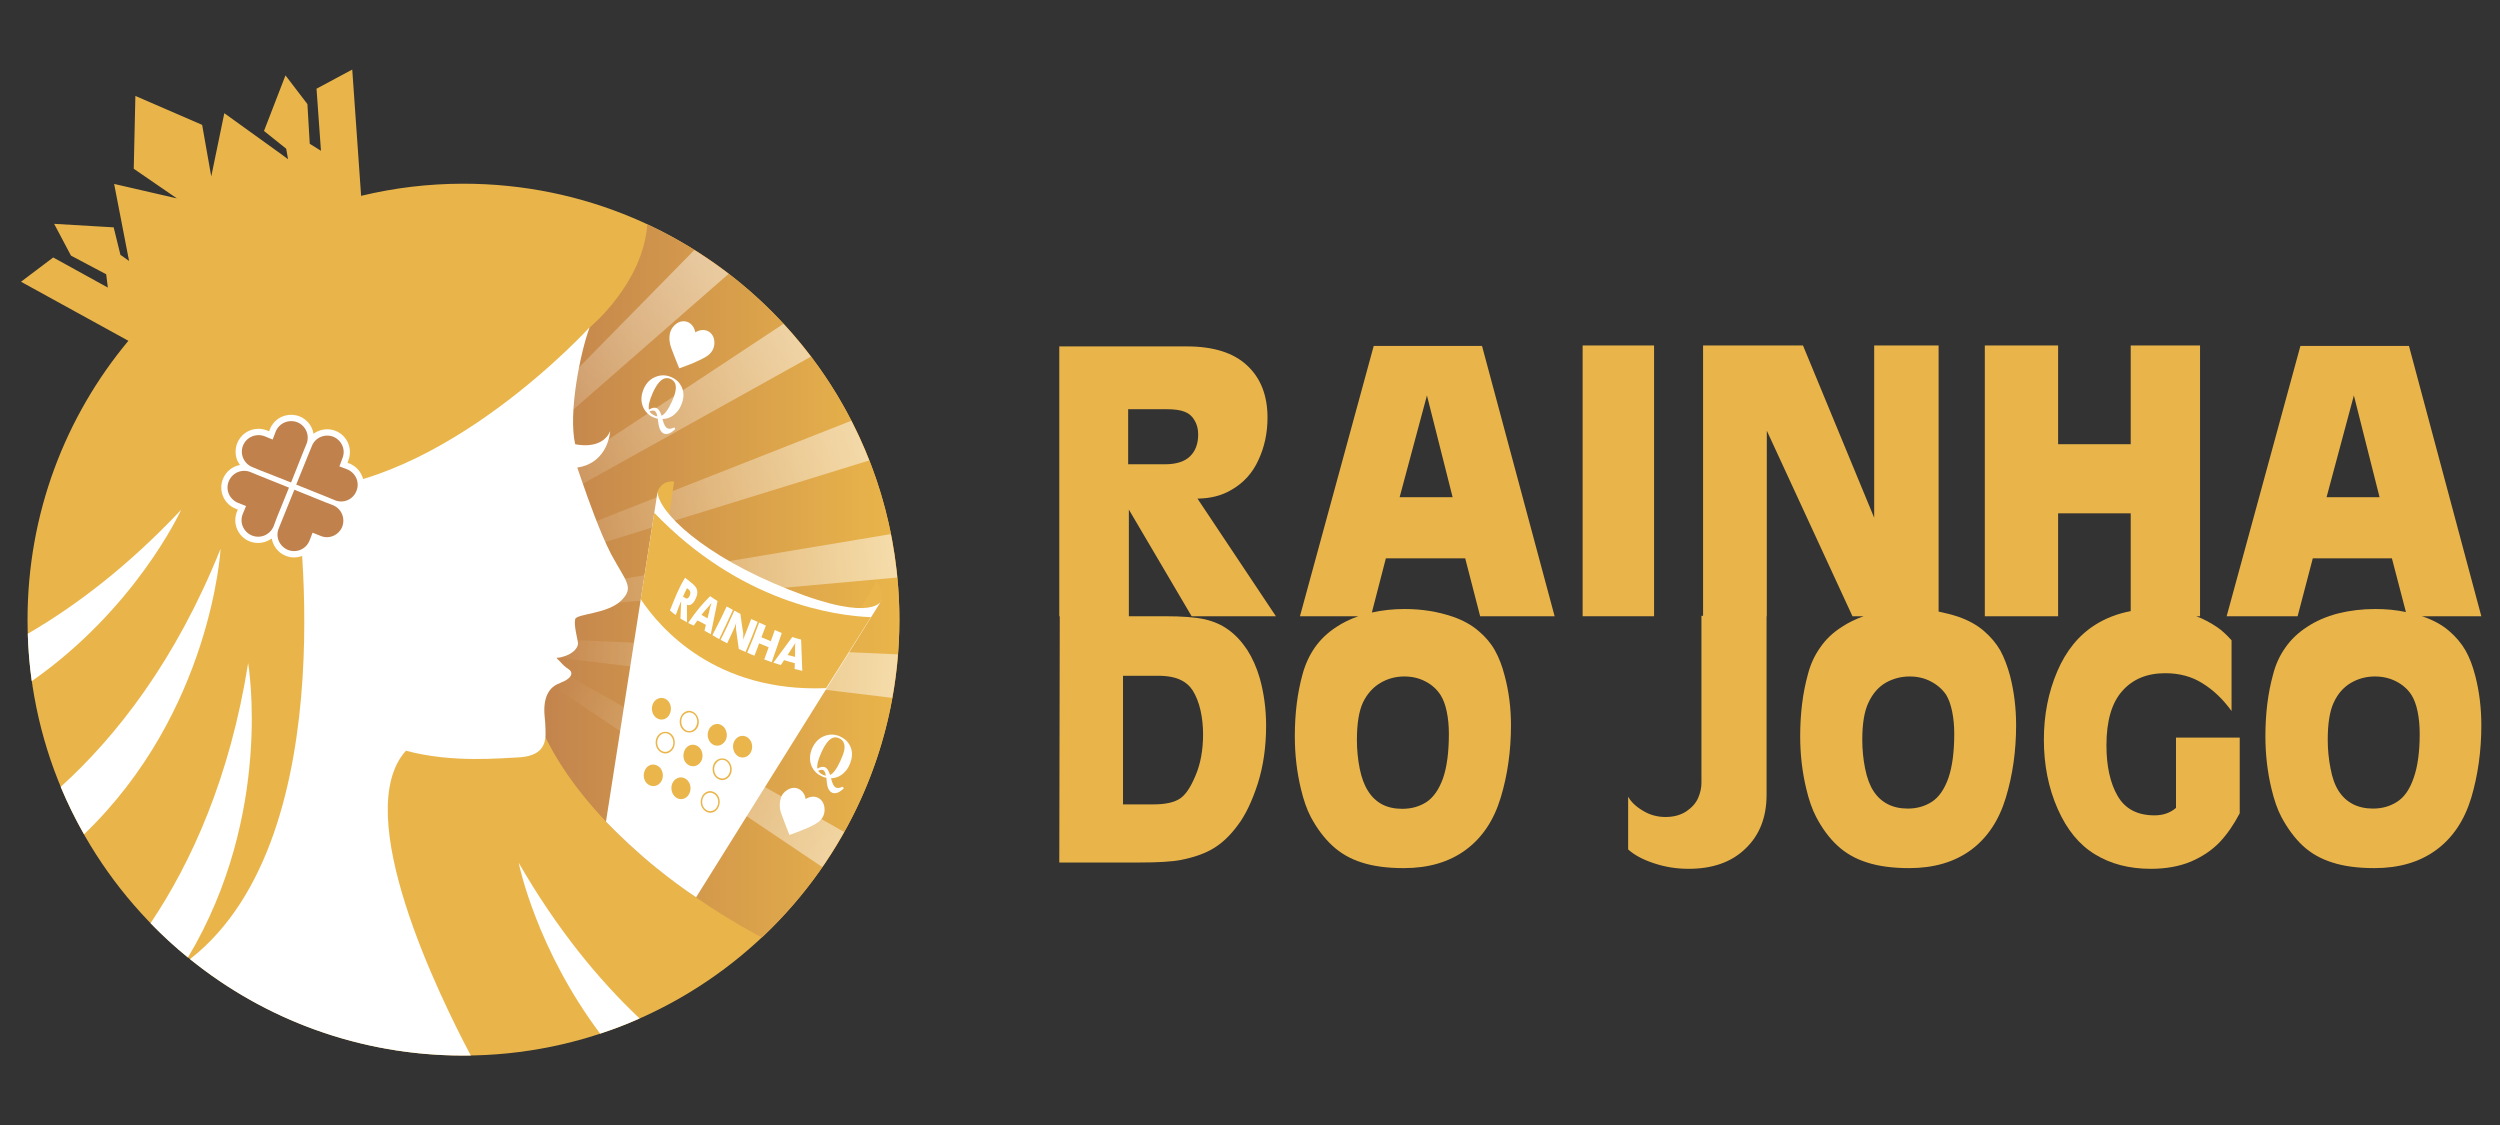 <svg version="1.2" xmlns="http://www.w3.org/2000/svg" viewBox="0 0 1071 482" width="1071" height="482">
	<rect x="0" y="0" width="1071" height="482" fill="#333333" stroke="none"/>
	<title>Rainha do Jogo Final-2-ai</title>
	<defs>
		<linearGradient id="g1" x2="1" gradientUnits="userSpaceOnUse" gradientTransform="matrix(162.966,0,0,305.442,222.319,96.112)">
			<stop offset="0" stop-color="#c0814d"/>
			<stop offset="1" stop-color="#eab54a"/>
		</linearGradient>
		<clipPath clipPathUnits="userSpaceOnUse" id="cp1">
			<path d="m385.28 265.49c0 53.64-22.62 101.99-58.84 136.06-8.21-4.2-74.88-39.61-96.31-93.68-22.86-57.7 11.69-147.09 11.69-147.09l10.79-20.52c0 0 22.91-18.76 24.67-44.15 63.81 29.69 108 94.35 108 169.38z"/>
		</clipPath>
		<linearGradient id="g2" x2="1" gradientUnits="userSpaceOnUse" gradientTransform="matrix(148.08,91.554,-10.821,17.501,621.014,-326.372)">
			<stop offset="0" stop-color="#ffffff" stop-opacity="0"/>
			<stop offset="1" stop-color="#ffffff" stop-opacity="1"/>
		</linearGradient>
		<linearGradient id="g3" x2="1" gradientUnits="userSpaceOnUse" gradientTransform="matrix(173.516,14.218,-1.68,20.508,290.35,-446.406)">
			<stop offset="0" stop-color="#ffffff" stop-opacity="0"/>
			<stop offset="1" stop-color="#ffffff" stop-opacity="1"/>
		</linearGradient>
		<linearGradient id="g4" x2="1" gradientUnits="userSpaceOnUse" gradientTransform="matrix(172.68,-22.169,2.62,20.409,138.16,-462.46)">
			<stop offset="0" stop-color="#ffffff" stop-opacity="0"/>
			<stop offset="1" stop-color="#ffffff" stop-opacity="1"/>
		</linearGradient>
		<linearGradient id="g5" x2="1" gradientUnits="userSpaceOnUse" gradientTransform="matrix(164.298,-57.586,6.806,19.418,-14.041,-446.522)">
			<stop offset="0" stop-color="#ffffff" stop-opacity="0"/>
			<stop offset="1" stop-color="#ffffff" stop-opacity="1"/>
		</linearGradient>
		<linearGradient id="g6" x2="1" gradientUnits="userSpaceOnUse" gradientTransform="matrix(148.735,-90.487,10.695,17.579,-159.603,-399.287)">
			<stop offset="0" stop-color="#ffffff" stop-opacity="0"/>
			<stop offset="1" stop-color="#ffffff" stop-opacity="1"/>
		</linearGradient>
		<linearGradient id="g7" x2="1" gradientUnits="userSpaceOnUse" gradientTransform="matrix(126.671,-119.434,14.116,14.971,-292.163,-322.821)">
			<stop offset="0" stop-color="#ffffff" stop-opacity="0"/>
			<stop offset="1" stop-color="#ffffff" stop-opacity="1"/>
		</linearGradient>
	</defs>
	<style>
		.s0 { fill: #e9b54a } 
		.s1 { fill: url(#g1) } 
		.s2 { fill: url(#g2) } 
		.s3 { fill: url(#g3) } 
		.s4 { fill: url(#g4) } 
		.s5 { fill: url(#g5) } 
		.s6 { fill: url(#g6) } 
		.s7 { fill: url(#g7) } 
		.s8 { fill: #eab54a } 
		.s9 { fill: #ffffff } 
		.s10 { fill: #c0814d } 
	</style>
	<g id="Layer 3">
		<g id="&lt;Group&gt;">
			<g id="&lt;Group&gt;">
				<path id="&lt;Path&gt;" class="s0" d="m198.5 78.7c-15.1 0-29.7 1.8-43.8 5.2l-3.8-54.1-15.3 8.2 1.9 26.6-4.8-3-1-17-9.4-12.3-9.2 23.8 9.5 7.6 0.2 1.1 0.6 3.4-3.4-2.5-23.9-17.2-5.6 27.1-3.9-22.1-28.6-12.4-0.7 31.2 18.5 12.7-26.9-6.2 5.6 28.9 0.8 4.1-2.8-2-0.9-0.6-2.9-11.8-25.5-1.5 7.2 13.6 15.1 8 0.7 5.7-23.4-12.9-13.8 10.4 46 25.3c-27 32.4-43.2 74-43.2 119.5 0 103.1 83.6 186.7 186.7 186.7 103.2 0 186.8-83.6 186.8-186.7 0-103.2-83.6-186.8-186.8-186.8z"/>
				<path id="&lt;Path&gt;" class="s1" d="m385.3 265.5c0 53.6-22.6 102-58.9 136.1-8.2-4.2-74.8-39.7-96.3-93.7-22.8-57.7 11.7-147.1 11.7-147.1l10.8-20.5c0 0 22.9-18.8 24.7-44.2 63.8 29.7 108 94.4 108 169.4z"/>
				<g id="&lt;Clip Group&gt;" clip-path="url(#cp1)">
					<g id="&lt;Group&gt;" style="opacity: .6">
						<path id="&lt;Path&gt;" class="s2" d="m238.4 294.9l3.8-6.2 149.4 84.7-10.7 17.3z"/>
						<path id="&lt;Path&gt;" class="s3" d="m232 280.9l0.6-7.3 171.6 7.6-1.7 20.2z"/>
						<path id="&lt;Path&gt;" class="s4" d="m232.3 261.1l-0.9-7.2 169.4-28.3 2.6 20.1z"/>
						<path id="&lt;Path&gt;" class="s5" d="m228.5 241.7l-2.4-6.9 159.8-62.9 6.7 19.1z"/>
						<path id="&lt;Path&gt;" class="s6" d="m220.7 223.4l-3.8-6.2 143.3-94.7 10.5 17.3z"/>
						<path id="&lt;Path&gt;" class="s7" d="m209.3 207.2l-5-5.3 120.4-122.5 13.9 14.8z"/>
					</g>
				</g>
				<g id="&lt;Group&gt;">
					<g id="&lt;Group&gt;">
						<path id="&lt;Path&gt;" class="s8" d="m281.7 210.7c0 0 1.4-5 7.1-4.4l-4.9 33.1-2.9-24.3z"/>
						<path id="&lt;Path&gt;" class="s8" d="m375.6 249c0 0 2.8 3.2 2.2 8l-13.3 14.5 3.5-10z"/>
						<path id="&lt;Path&gt;" class="s9" d="m281.7 210.7l-22.1 141.3c6.1 6.3 13.3 13.1 21.7 19.9 5.8 4.7 11.5 8.9 16.9 12.5q39.8-63.7 79.6-127.4c0 0-2.9 10.3-39.8-4.4-36.9-14.6-56-33.3-56.3-41.9z"/>
						<path id="&lt;Path&gt;" class="s8" d="m373.1 264.4l-19.2 30.4c-47.3 1.9-71.1-25.6-79.4-38.1l5.8-37c37 38.5 77.4 44.1 92.8 44.7z"/>
						<g id="&lt;Group&gt;">
							<g id="&lt;Group&gt;">
								<path id="&lt;Compound Path&gt;" fill-rule="evenodd" class="s9" d="m287 261.5c2.5-6.1 3.6-9.3 6.5-14 1 0.8 1.5 1.2 2.5 2q1.5 1.2 1.9 1.8 0.5 0.6 0.7 1.4 0.2 0.8 0.1 1.8-0.2 1-0.7 2-0.7 1.6-1.7 2.3-0.9 0.7-2 0.3c0 3 0 4.6 0 7.5-1.1-0.6-1.6-0.9-2.8-1.6 0.1-3 0.2-4.5 0.3-7.5-1 2.3-1.4 3.6-2.3 6-1-0.7-1.5-1.1-2.5-2zm5.6-5.9c0.2 0.1 0.3 0.2 0.5 0.3q0.8 0.6 1.3 0.5 0.6-0.2 1-1.1 0.5-1 0.3-1.7-0.1-0.6-0.9-1.3c-0.2-0.1-0.3-0.2-0.5-0.3-0.7 1.3-1 2.1-1.7 3.6z"/>
								<path id="&lt;Compound Path&gt;" fill-rule="evenodd" class="s9" d="m294.8 266.9c3.6-5.3 5.5-7.5 9.4-11.5 1.3 0.8 1.9 1.3 3.2 2.1-1.2 5.7-1.7 8.5-2.9 14.2-1.1-0.6-1.7-1-2.7-1.5 0.2-1 0.4-1.5 0.6-2.5-1.5-0.9-2.2-1.2-3.6-1.9-0.6 0.8-1 1.3-1.6 2.2-1-0.4-1.4-0.7-2.4-1.1zm5.7-3.5c1 0.6 1.6 0.9 2.6 1.5 0.5-1.9 0.7-2.8 1.1-4.7q0.1-0.2 0.2-0.6 0.1-0.3 0.2-0.5 0.1-0.3 0.2-0.7-0.4 0.4-0.7 0.7-0.1 0.3-0.5 0.7c-1.3 1.4-1.9 2.1-3.1 3.6z"/>
								<path id="&lt;Compound Path&gt;" class="s9" d="m305.2 272.1c2.5-4.9 3.8-7.3 6.1-12.3 1.1 0.6 1.6 0.9 2.7 1.5-2.3 5-3.5 7.5-5.9 12.5-1.2-0.7-1.8-1-2.9-1.7z"/>
								<path id="&lt;Compound Path&gt;" class="s9" d="m308.7 274.1c2.5-4.9 3.6-7.4 5.9-12.5 1 0.6 1.6 0.8 2.6 1.4 0.4 3.4 0.7 5.1 1.2 8.4 0 0.2 0 0.6 0 1q0 0.4 0 0.8 0 0.5 0 0.9 0.2-0.8 0.5-1.4 0.1-0.5 0.4-1.1c1-2.6 1.5-3.8 2.5-6.4 1.1 0.5 1.7 0.7 2.8 1.2-2 5.2-3 7.8-5.2 12.9-1.1-0.5-1.7-0.7-2.9-1.3-0.5-3.4-0.7-5.1-1.2-8.5q0-0.2 0-1 0-0.4 0-0.8 0-0.4 0.1-0.9-0.2 0.4-0.3 0.8-0.1 0.4-0.2 0.7-0.2 0.5-0.5 1.1c-1.1 2.5-1.7 3.7-2.9 6.2-1.1-0.6-1.7-0.9-2.8-1.5z"/>
								<path id="&lt;Compound Path&gt;" class="s9" d="m320.1 279.6c2.2-5.1 3.2-7.7 5.1-12.9 1.1 0.5 1.7 0.8 2.9 1.3-0.8 2-1.1 3-1.9 5 1.6 0.7 2.4 1 4 1.7 0.7-1.9 1.1-2.9 1.7-4.8 1.2 0.5 1.8 0.8 3 1.3-1.6 4.8-2.5 7.3-4.3 12.5-1.3-0.5-1.9-0.7-3.2-1.2 0.8-2.1 1.2-3.2 1.9-5.2-1.6-0.7-2.4-1-4.1-1.7-0.7 2.1-1.2 3.2-2 5.3-1.2-0.5-1.9-0.7-3.1-1.3z"/>
								<path id="&lt;Compound Path&gt;" fill-rule="evenodd" class="s9" d="m331.3 283.9c3.4-4.7 5.1-6.8 8.1-11 1.5 0.5 2.3 0.7 3.8 1.1 0.2 5.1 0.3 7.5 0.5 13.4-1.3-0.3-2-0.5-3.3-0.8 0-1 0.1-1.5 0.1-2.5-1.9-0.5-2.8-0.7-4.6-1.3-0.6 0.9-0.8 1.3-1.4 2.1-1.3-0.4-1.9-0.6-3.2-1zm6.1-3.3c1.2 0.3 1.9 0.5 3.2 0.8 0-1.7 0-2.6 0-4.3q0-0.3 0-0.6 0.1-0.2 0.1-0.5 0-0.3 0-0.6-0.2 0.4-0.4 0.8-0.2 0.2-0.5 0.7c-0.9 1.4-1.4 2.2-2.4 3.7z"/>
							</g>
						</g>
					</g>
					<path id="&lt;Path&gt;" class="s8" d="m287.1 305.4c-0.8 2.4-3.2 3.5-5.3 2.5-2.1-1-3.1-3.7-2.2-6.1 0.8-2.3 3.2-3.4 5.3-2.5 2.1 1 3.1 3.7 2.2 6.1z"/>
					<path id="&lt;Path&gt;" class="s8" d="m311.1 316.6c-0.9 2.3-3.3 3.5-5.4 2.5-2.1-1-3.1-3.7-2.2-6.1 0.8-2.3 3.2-3.5 5.3-2.5 2.1 1 3.1 3.7 2.3 6.1z"/>
					<path id="&lt;Path&gt;" class="s8" d="m300.7 325.4c-0.9 2.4-3.3 3.5-5.4 2.5-2.1-0.9-3.1-3.6-2.2-6 0.8-2.4 3.2-3.5 5.3-2.5 2.1 0.9 3.1 3.7 2.3 6z"/>
					<path id="&lt;Path&gt;" class="s8" d="m321.9 321.7c-0.8 2.3-3.2 3.4-5.3 2.5-2.1-1-3.1-3.7-2.3-6.1 0.9-2.4 3.3-3.5 5.4-2.5 2.1 1 3.1 3.7 2.2 6.1z"/>
					<path id="&lt;Compound Path&gt;" fill-rule="evenodd" class="s8" d="m296.8 304.9c2.1 1 3.1 3.7 2.3 6.1-0.7 1.8-2.2 2.8-3.8 2.8q-0.8 0-1.6-0.3c-2.1-1-3.1-3.7-2.2-6.1 0.6-1.8 2.2-2.9 3.8-2.9q0.8 0 1.5 0.4zm-1.5 0.3c-1.4 0-2.7 1-3.2 2.4-0.7 2.1 0.1 4.4 1.9 5.3q0.6 0.3 1.3 0.3c1.3 0 2.6-1 3.1-2.5 0.8-2-0.1-4.4-1.8-5.2q-0.7-0.3-1.3-0.3z"/>
					<path id="&lt;Compound Path&gt;" fill-rule="evenodd" class="s8" d="m286.6 313.8c2.1 1 3 3.7 2.2 6.1-0.7 1.8-2.2 2.9-3.8 2.9q-0.8 0-1.6-0.4c-2.1-1-3.1-3.7-2.2-6.1 0.6-1.7 2.2-2.8 3.8-2.8q0.8 0 1.6 0.3zm-1.6 0.3c-1.4 0-2.6 1-3.2 2.5-0.7 2 0.1 4.4 1.9 5.2q0.6 0.3 1.3 0.3c1.4 0 2.6-1 3.2-2.4 0.7-2.1-0.1-4.4-1.9-5.3q-0.6-0.3-1.3-0.3z"/>
					<path id="&lt;Compound Path&gt;" fill-rule="evenodd" class="s8" d="m310.9 325.2c2.1 1 3.1 3.7 2.3 6.1-0.7 1.8-2.2 2.9-3.8 2.9q-0.8 0-1.6-0.4c-2.1-1-3.1-3.7-2.2-6.1 0.6-1.8 2.2-2.8 3.8-2.8q0.8 0 1.5 0.3zm-1.5 0.3c-1.4 0-2.6 1-3.2 2.5-0.7 2 0.1 4.4 1.9 5.2q0.6 0.3 1.3 0.3c1.4 0 2.6-1 3.1-2.4 0.8-2.1-0.1-4.4-1.8-5.3q-0.7-0.3-1.3-0.3z"/>
					<path id="&lt;Path&gt;" class="s8" d="m295.5 339.5c-0.8 2.3-3.2 3.5-5.3 2.5-2.1-1-3.1-3.7-2.3-6.1 0.9-2.4 3.3-3.5 5.4-2.5 2.1 1 3.1 3.7 2.2 6.1z"/>
					<g id="&lt;Group&gt;">
						<path id="&lt;Path&gt;" class="s8" d="m283.7 333.9c-0.9 2.4-3.3 3.5-5.4 2.5-2.1-0.9-3.1-3.7-2.2-6 0.8-2.4 3.2-3.5 5.3-2.5 2.1 0.9 3.1 3.6 2.3 6z"/>
					</g>
					<path id="&lt;Compound Path&gt;" fill-rule="evenodd" class="s8" d="m305.8 339.3c2.1 0.9 3.1 3.6 2.2 6-0.6 1.8-2.1 2.9-3.8 2.9q-0.7 0-1.5-0.4c-2.1-1-3.1-3.7-2.2-6 0.6-1.8 2.1-2.9 3.8-2.9q0.7 0 1.5 0.4zm-4.7 2.7c-0.8 2 0.1 4.4 1.9 5.2q0.6 0.3 1.2 0.3c1.4 0 2.7-0.9 3.2-2.4 0.8-2.1-0.1-4.4-1.9-5.2q-0.6-0.3-1.2-0.3c-1.4 0-2.7 0.9-3.2 2.4z"/>
				</g>
				<g id="&lt;Group&gt;">
					<path id="&lt;Path&gt;" class="s9" d="m291 157.8c-1.1-2.7-2.3-5.6-3.4-8.6-0.8-2.2-1.1-4.4-0.5-6.8 0.5-1.6 1.4-2.9 2.9-3.9 3-1.9 6.4-0.6 7.6 2.8 0.1 0.2 0.1 0.5 0.3 1.1 0.3-0.2 0.6-0.4 0.9-0.5 3.4-1.5 6.8 0.4 7.2 4.1 0.3 2.7-0.8 4.9-2.9 6.4-1.7 1.2-3.7 2-5.6 2.9-2.2 1-4.5 1.7-6.5 2.5z"/>
					<g id="&lt;Group&gt;">
						<path id="&lt;Compound Path&gt;" fill-rule="evenodd" class="s9" d="m291.9 165.5q1.9 3.7-0.2 8.3-0.7 1.7-2 3-2.4 2.6-5.9 2.7 0.1 0.4 0.2 0.7 0.7 2.7 2 3.3 0.1 0 0.3 0.1 0.9 0.3 2.6-0.5l0.4 0.7q-2.8 2.8-5 1.9-1.3-0.6-1.9-2.7-0.3-0.8-0.6-3.6-0.9-0.2-1.9-0.6-2.9-1.3-4.3-4.2-1.7-3.7 0.2-8.1 1.7-3.8 5.2-5.1 3.3-1.3 6.7 0.2 2.8 1.2 4.2 3.9zm-8.5 12.6q2.1-0.9 4.5-6.2 1.2-2.7 1.5-4.5 0.7-3.8-2.2-5.1-0.9-0.4-1.8-0.3-3 0.2-5.8 6.4-2.1 4.8-1.6 7.1 1.9-1.2 3.2-0.7 1.4 0.6 2.2 3.3zm-1.8 0.3q-0.3-1.9-1.2-2.4-0.8-0.3-2.1 0.3 0.6 1 2.1 1.7 0.6 0.3 1.2 0.4z"/>
					</g>
				</g>
				<g id="&lt;Group&gt;">
					<path id="&lt;Path&gt;" class="s9" d="m338.2 357.7c-1.1-2.7-2.2-5.7-3.3-8.6-0.9-2.2-1.1-4.5-0.5-6.8 0.4-1.7 1.4-3 2.9-3.9 3-1.9 6.4-0.6 7.6 2.8 0 0.3 0.1 0.6 0.3 1.1 0.3-0.2 0.6-0.4 0.9-0.5 3.4-1.5 6.7 0.5 7.1 4.2 0.3 2.6-0.7 4.8-2.8 6.3-1.7 1.2-3.7 2.1-5.7 2.9-2.2 1-4.5 1.7-6.5 2.5z"/>
					<g id="&lt;Group&gt;">
						<path id="&lt;Compound Path&gt;" fill-rule="evenodd" class="s9" d="m364.1 319.4q1.9 3.7-0.2 8.3-0.7 1.7-2 3-2.4 2.6-5.9 2.7 0.1 0.4 0.2 0.7 0.7 2.7 1.9 3.3 0.2 0 0.4 0.1 0.8 0.3 2.5-0.5l0.5 0.7q-2.8 2.8-5 1.9-1.4-0.6-2-2.7-0.2-0.8-0.5-3.7-0.9-0.1-1.9-0.6-2.9-1.3-4.3-4.1-1.7-3.8 0.2-8.1 1.8-3.8 5.2-5.1 3.4-1.3 6.7 0.2 2.9 1.3 4.2 3.9zm-8.5 12.6q2.1-0.9 4.5-6.2 1.2-2.6 1.6-4.5 0.6-3.8-2.2-5-1-0.5-1.9-0.4-2.9 0.2-5.7 6.4-2.2 4.8-1.7 7 1.9-1.2 3.3-0.6 1.3 0.6 2.1 3.3zm-1.8 0.3q-0.3-2-1.2-2.4-0.8-0.3-2.1 0.3 0.6 1 2 1.7 0.7 0.3 1.3 0.4z"/>
					</g>
				</g>
				<g id="&lt;Group&gt;">
					<path id="&lt;Path&gt;" class="s9" d="m26 337.1q4.4 10.5 10 20.3c54.7-52.5 58.5-122.3 58.5-122.3-19.3 48.1-44.7 80.4-68.5 102z"/>
					<path id="&lt;Path&gt;" class="s9" d="m106.3 284.1c-7.8 49.1-24.3 85.3-41.8 111.4q7.5 7.8 16 14.7c36.9-61.6 25.8-126.1 25.8-126.1z"/>
					<path id="&lt;Path&gt;" class="s9" d="m77.6 218.4c-22.4 23.8-44.7 40.9-65.7 53.1q0.3 10.3 1.7 20.3c44.2-30.9 63.4-72.1 64-73.4z"/>
					<path id="&lt;Path&gt;" class="s9" d="m222.2 369.6c0.4 2 8 37.4 34.9 73.2q8.7-2.8 16.9-6.5c-17.6-16.6-35.5-38.4-51.8-66.7z"/>
					<path id="&lt;Path&gt;" class="s9" d="m233.7 312.9c0-2.1-0.2-4.2-0.4-6.2-0.7-7.8 1.8-12.4 6.5-14 0.2-0.1 0.2-0.1 0.3-0.2 4.5-1.6 5.9-4.2 3.5-5.8-1.3-0.8-2.7-2.1-3.6-3.2-1-0.9-1.6-1.7-1.6-1.7 0.8 0 1.5-0.1 2.1-0.3 5.3-1.2 7.4-4.4 7.1-6.2-0.3-2-1.8-7.5-1.2-10 0.4-2.4 13.8-2.2 19.7-8 5.8-5.6 2-8.2-3.9-19.2-0.2-0.4-0.5-0.8-0.7-1.3-4.3-8.4-9.5-22.8-12.2-30.7-1.2-3.5-2-5.8-2-5.8 13.4-2 14.1-15.6 14.1-15.6-3.6 8.4-15 5.6-15 5.6-3-13.3 2.1-39 6.2-50.1 0 0-62.6 68.8-126 69.8 0 0 23.1 147.6-45.2 200.9 32 25.9 72.7 41.3 117.1 41.3q1.6 0 3.2 0c-13.3-25.1-52-103.7-27.8-130.6 19.9 5.4 41.5 3.1 47.6 2.9 10.9-0.4 12.5-5.7 12.2-11.6z"/>
				</g>
				<g id="&lt;Group&gt;">
					<path id="&lt;Path&gt;" class="s9" d="m155.1 203.9c-1-2.4-2.9-4.3-5.3-5.3l-0.9-0.3 0.3-1c2-5-0.4-10.7-5.4-12.7q-1.8-0.7-3.6-0.7c-2.2 0-4.2 0.7-5.9 1.9-0.5-3.2-2.7-6.1-5.9-7.4q-1.8-0.7-3.7-0.7c-4 0-7.6 2.4-9.1 6.2l-0.3 0.9-0.9-0.4q-1.8-0.7-3.7-0.7c-4 0-7.6 2.4-9.1 6.2-0.9 2.4-0.9 5 0.1 7.5q0.5 0.9 1.1 1.8c-3.3 0.6-6 2.8-7.3 6-2 5 0.4 10.7 5.4 12.7l1 0.4-0.4 0.9c-2 5 0.4 10.7 5.4 12.7q1.8 0.7 3.7 0.7c2.1 0 4.1-0.7 5.8-1.9 0.6 3.2 2.7 6.1 6 7.4q1.7 0.7 3.6 0.7c4 0 7.6-2.4 9.1-6.2l0.3-0.9 1 0.4q1.7 0.7 3.6 0.7c4 0 7.6-2.4 9.1-6.1 1.3-3.3 0.7-6.8-1.2-9.4 3.3-0.6 6-2.8 7.3-5.9 1-2.5 1-5.1-0.1-7.5z"/>
					<g id="&lt;Group&gt;">
						<g id="&lt;Group&gt;">
							<path id="&lt;Path&gt;" class="s10" d="m127.4 180.9c-3.7-1.4-7.8 0.3-9.3 4l-1.3 3.4-3.4-1.4c-3.7-1.4-7.8 0.3-9.3 4-1.4 3.6 0.3 7.7 4 9.2l3.4 1.4 13.2 5.2 5.2-13.1 1.4-3.4c1.5-3.7-0.3-7.8-3.9-9.3z"/>
						</g>
						<g id="&lt;Group&gt;">
							<path id="&lt;Path&gt;" class="s10" d="m142.8 187.1c3.6 1.5 5.4 5.6 3.9 9.2l-1.3 3.5 3.4 1.3c3.6 1.5 5.4 5.6 3.9 9.2-1.4 3.7-5.6 5.5-9.2 4l-3.4-1.4-13.2-5.3 5.3-13.1 1.4-3.4c1.4-3.7 5.6-5.4 9.2-4z"/>
						</g>
						<g id="&lt;Group&gt;">
							<path id="&lt;Path&gt;" class="s10" d="m107.9 229.4c-3.6-1.5-5.4-5.6-3.9-9.2l1.4-3.4-3.5-1.4c-3.6-1.5-5.4-5.6-3.9-9.2 1.5-3.7 5.6-5.4 9.2-4l3.4 1.4 13.2 5.3-5.3 13.1-1.3 3.5c-1.5 3.6-5.6 5.4-9.3 3.9z"/>
						</g>
						<g id="&lt;Group&gt;">
							<path id="&lt;Path&gt;" class="s10" d="m123.4 235.6c3.6 1.4 7.7-0.3 9.2-4l1.3-3.4 3.5 1.4c3.6 1.5 7.7-0.3 9.2-3.9 1.4-3.7-0.3-7.8-4-9.3l-3.4-1.3-13.1-5.3-5.3 13.1-1.4 3.5c-1.5 3.6 0.3 7.7 4 9.2z"/>
						</g>
					</g>
				</g>
			</g>
			<g id="&lt;Group&gt;">
				<path id="&lt;Compound Path&gt;" fill-rule="evenodd" class="s0" d="m483.6 218.3v45.7h15.6q10.9 0 16.9 1.3 6 1.4 10.3 4.6 4.4 3.2 7.9 8.5 3.4 5.3 5.4 12.2 2.7 9.7 2.7 20.3 0 13.6-3.6 24.9-3.7 11.4-8.6 17.8-4.8 6.5-10.3 9.8-5.4 3.3-14 5-5.6 1.1-17.9 1.1h-34.2l0.2-105.5h-0.2v-115.6h54.6q17.2 0 25.9 8.2 8.7 8.1 8.7 22.3 0 9.9-3.9 18.2-3.8 8.4-11.8 12.9-6 3.5-14.3 3.6l33.6 50.4h-36.1zm-0.3-19.4h15.7q7.3 0 10.8-3.4 3.5-3.4 3.5-9.4 0-3.5-1.6-6.1-1.5-2.6-4.2-3.6-2.6-1.1-7.9-1.1h-16.3zm12.8 90.6h-15v55.1h13q7.4 0 11.1-2.3 3.7-2.2 6.9-9.9 3.3-7.6 3.3-17.8 0-5.4-1.1-10.3-1.1-4.9-3.4-8.6-1.8-2.7-4.5-4.1-3.8-2.1-10.3-2.1z"/>
				<path id="&lt;Compound Path&gt;" fill-rule="evenodd" class="s0" d="m593.7 239.2l-6 23.2c4.5-1 9.2-1.5 14.1-1.5q10.9 0 20.6 3.3 6.6 2.3 11 6.1 4.5 3.8 7 8.3 2.6 4.6 4.2 10.9 2.7 10.1 2.7 21.2 0 16.5-4.4 31-4.4 14.6-15 22.4-10.6 7.8-26.5 7.8-10.6 0-18-2.4-7.3-2.3-12.6-7.2-5.3-4.9-9.3-12.4-2.5-4.8-4.2-12-2.6-10.8-2.6-22.5 0-14.6 3.3-26.5 1.7-6.3 5.2-11.4 3.6-5.2 9.3-8.9 4.2-2.8 9.4-4.6h-25l31.6-115.8h46.4l31.1 115.8h-31.9l-6.4-24.8zm5.9-26.2h22.7l-11-43.6zm-8.3 79.6q-4.7 2.8-7.4 8.3-2.6 5.6-2.6 16.1 0 6.3 1.2 12.3 1.2 5.9 3.6 9.6 2.3 3.7 6 5.7 3.7 1.9 8.6 1.9 5.9 0 10.4-2.9 4.5-3 7.1-10.2 2.5-7.3 2.5-19 0-5.1-0.9-9.5-0.9-4.4-2.7-7.2-2.4-3.7-6.5-5.8-4-2.1-9-2.1-5.6 0-10.3 2.8z"/>
				<path id="&lt;Path&gt;" class="s0" d="m708.6 148h-30.6v116h30.6z"/>
				<path id="&lt;Compound Path&gt;" fill-rule="evenodd" class="s0" d="m861.1 289.5q2.6 10.1 2.6 21.2 0 16.5-4.4 31-4.4 14.6-14.9 22.4-10.6 7.8-26.5 7.8-10.6 0-18-2.4-7.4-2.3-12.7-7.2-5.3-4.9-9.2-12.4-2.5-4.8-4.2-12-2.6-10.8-2.6-22.5 0-14.6 3.3-26.5 1.6-6.3 5.2-11.4 3.5-5.2 9.3-8.9 4.2-2.8 9.4-4.6h-4.8l-36.7-79.5v79.5h-0.1v76.5q0 14.4-9 23-8.9 8.7-24.4 8.7-7.8 0-14.9-2.4-7-2.3-11-5.9v-22.6q1.9 3.4 6.3 6 4.4 2.7 9.7 2.7 5.2 0 8.9-2.4 3.7-2.5 5.1-5.8 1.4-3.2 1.4-6.5v-71.5h0.7v-115.8h42.8l30.5 73.8v-73.8h27.6v114c2.8 0.6 5.7 1.3 8.4 2.2q6.6 2.3 11 6.1 4.4 3.8 7 8.3 2.5 4.6 4.2 10.9zm-23.9 24.9q0-5.2-0.9-9.6-0.9-4.4-2.6-7.2-2.5-3.6-6.6-5.7-4-2.1-9-2.1-5.5 0-10.3 2.7-4.7 2.8-7.3 8.4-2.7 5.5-2.7 16 0 6.3 1.2 12.3 1.2 6 3.6 9.7 2.4 3.7 6.1 5.6 3.7 1.9 8.6 1.9 5.8 0 10.3-2.9 4.5-2.9 7.1-10.2 2.5-7.3 2.5-18.9z"/>
				<path id="&lt;Path&gt;" class="s0" d="m932.2 346.1q-3.7 3.2-9.2 3.2-11 0-15.8-8.3-4.8-8.3-4.8-21.7 0-15.7 6.8-23.3 6.7-7.6 18.4-7.6 9.1 0 15.9 4.3 6.9 4.2 12.5 11.9v-30.3q-3.4-3.8-6.3-5.7-4.1-2.8-8.8-4.6h1.6v-116h-29.7v42.3h-31.1v-42.3h-31.4v116h31.4v-44.1h31.1v41.9q-8.4 1.6-15.1 5.8-10.7 6.7-16.4 20.1-5.7 13.4-5.7 29.2 0 16.2 5.9 29.6 5.9 13.4 16 19.5 10.1 6.2 23.9 6.2 9.7 0 17.2-3.1 7.4-3.2 12.3-8.3 4.8-5.1 8.6-12.4v-32.4h-27.3z"/>
				<path id="&lt;Compound Path&gt;" fill-rule="evenodd" class="s0" d="m1060.4 289.5q2.6 10.1 2.6 21.2 0 16.5-4.3 31-4.4 14.6-15 22.4-10.6 7.8-26.5 7.8-10.6 0-18-2.4-7.4-2.3-12.7-7.2-5.2-4.9-9.2-12.4-2.5-4.8-4.2-12-2.6-10.8-2.6-22.5 0-14.6 3.3-26.5 1.6-6.3 5.2-11.4 3.6-5.2 9.3-8.9 5.7-3.8 13.3-5.8 7.6-1.9 16-1.9c4.5 0 8.9 0.4 13.1 1.3l-6-23h-33.9l-6.5 24.8h-30.4l31.6-115.8h46.5l31 115.8h-25.6q0.4 0.1 0.8 0.2 6.6 2.3 11 6.1 4.4 3.8 7 8.3 2.6 4.6 4.2 10.9zm-41-76.5l-11-43.6-11.7 43.6zm17.2 101.4q0-5.2-0.9-9.6-0.9-4.4-2.7-7.2-2.4-3.6-6.5-5.7-4.1-2.1-9.1-2.1-5.5 0-10.2 2.7-4.8 2.8-7.4 8.4-2.6 5.5-2.6 16 0 6.3 1.2 12.3 1.1 6 3.5 9.7 2.4 3.7 6.1 5.6 3.7 1.9 8.6 1.9 5.8 0 10.3-2.9 4.6-2.9 7.1-10.2 2.6-7.3 2.6-18.9z"/>
			</g>
		</g>
	</g>
</svg>